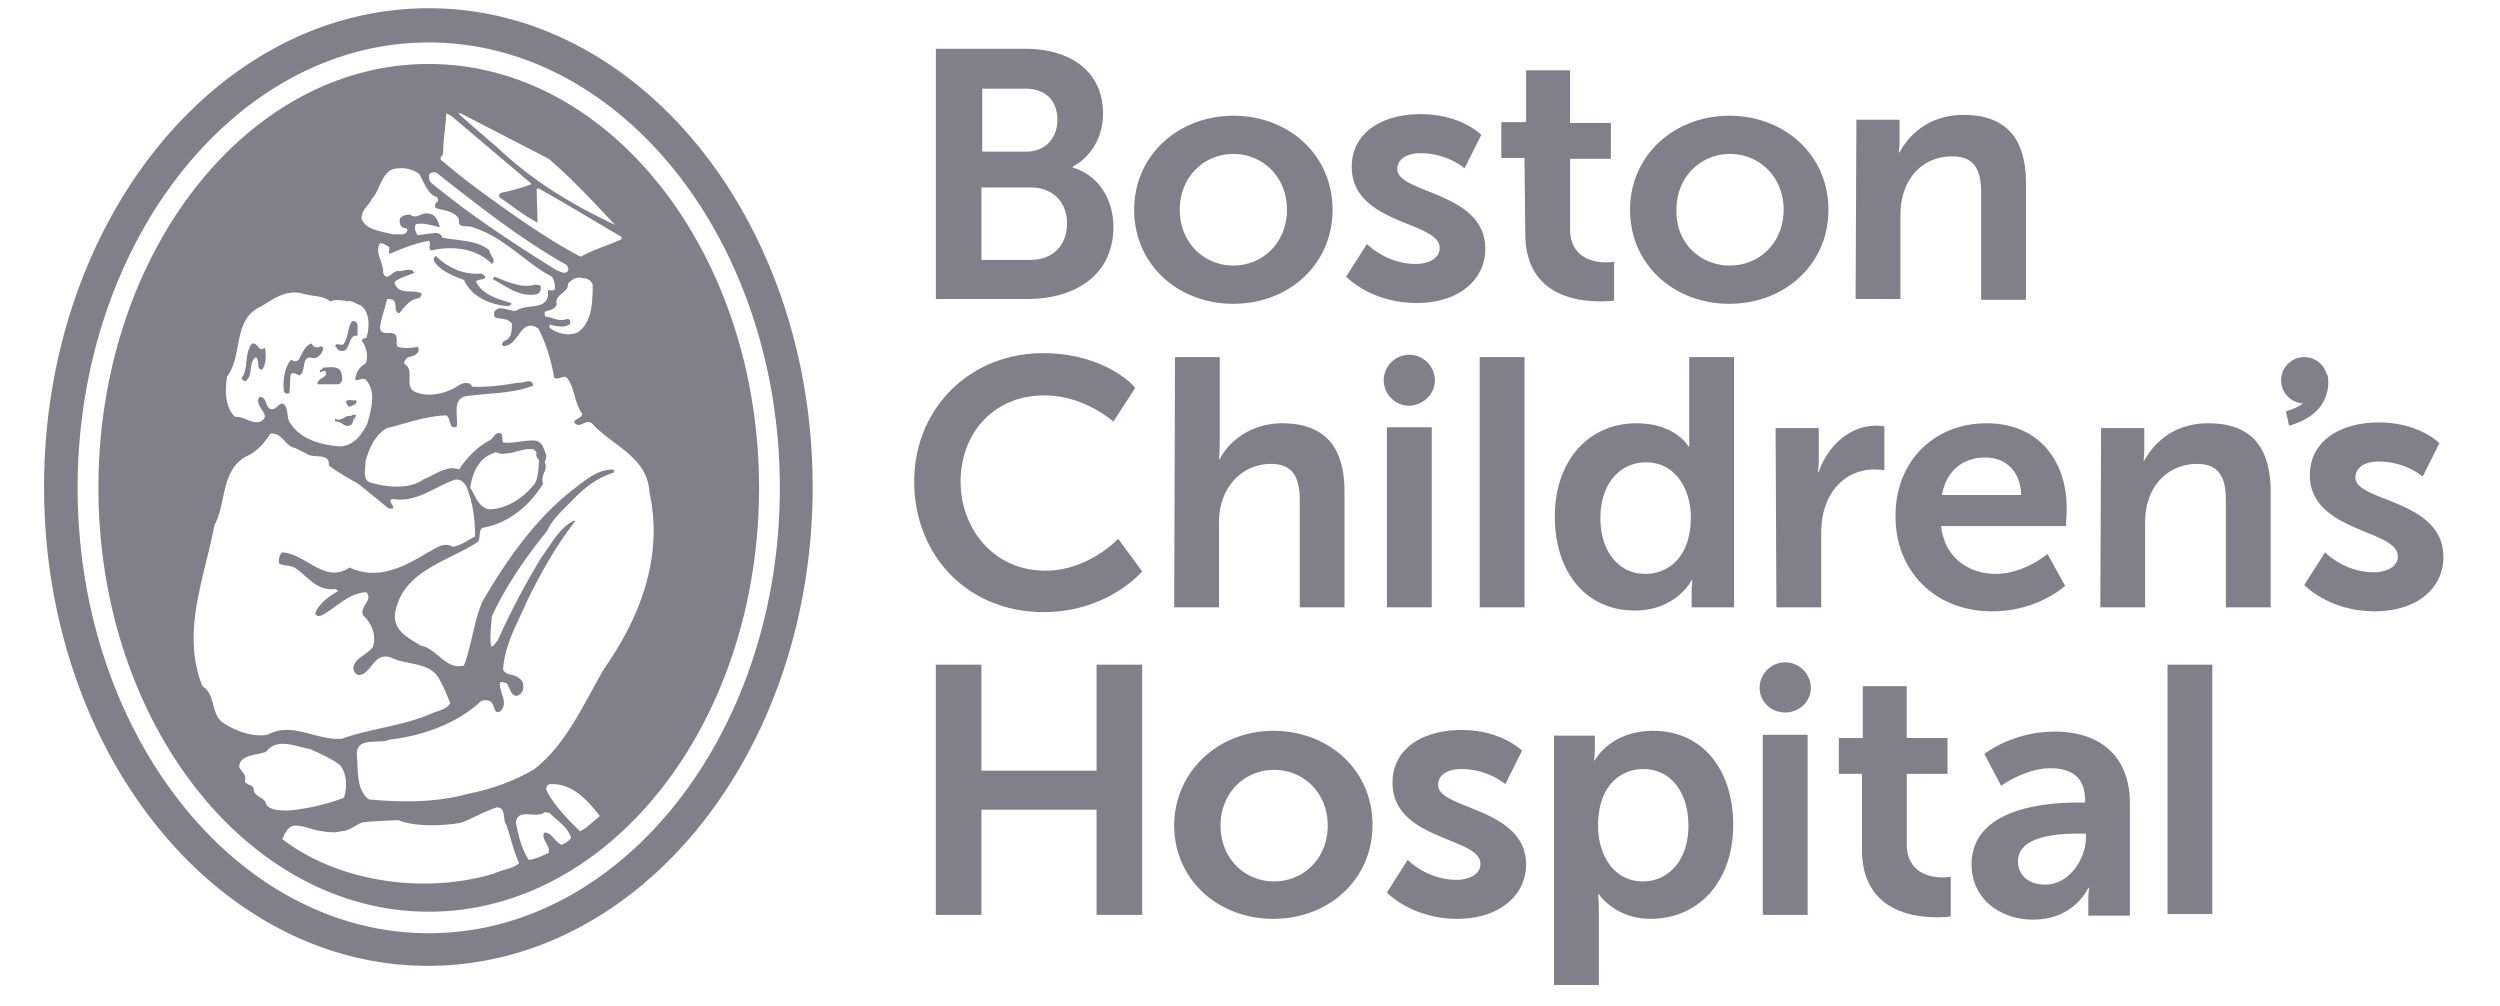 <svg xmlns="http://www.w3.org/2000/svg" width="82" height="33" fill="none"><path fill="#817F8A" d="M26.655 15.974c0 8.677-5.64 15.706-12.619 15.706-6.951 0-12.591-7.03-12.591-15.706C1.445 7.298 7.085.27 14.063.27c6.952 0 12.592 7.03 12.592 15.705ZM14.063 30.61c6.348 0 11.516-6.56 11.516-14.608 0-8.05-5.168-14.609-11.516-14.609-6.349 0-11.517 6.56-11.517 14.609 0 8.048 5.168 14.608 11.517 14.608Zm0-28.511c5.98 0 10.834 6.246 10.834 13.903 0 7.683-4.853 13.902-10.834 13.902S3.228 23.657 3.228 16.001c0-7.683 4.854-13.903 10.835-13.903Zm.734 1.699-.157-.079c-.026.444-.105.889-.105 1.333-.026.052-.105.104-.079.183.63.549 1.312 1.045 1.968 1.516.84.6 1.731 1.202 2.623 1.672.393-.235.892-.366 1.338-.575V7.77c-.945-.549-1.784-1.072-2.728-1.594l-.053.026c0 .366.026.758.026 1.097-.42-.209-.865-.575-1.259-.836V6.41c0-.079.105-.105.184-.105.288-.078.603-.156.866-.261v-.026l-2.624-2.221Zm.315-.079h-.079c.42.392.866.758 1.286 1.124 1.154 1.097 2.466 1.881 3.856 2.535-.76-.81-1.364-1.464-2.177-2.17l-2.886-1.489Zm-1.364 1.986a.998.998 0 0 0-.682-.183c-.551 0-.577.706-.866.993-.079.21-.341.34-.341.654.131.392.682.418 1.05.522.157-.026.367.053.445-.104.027-.105-.052-.105-.104-.105-.132-.052-.158-.183-.132-.313.079-.105.21-.13.341-.13.21.182.368-.105.63-.027.21.026.288.261.341.444-.236-.052-.498-.157-.787-.104-.079.13 0 .261.052.366.158-.027.368-.053.578-.079.104 0 .21.052.236.157.524.104 1.154.078 1.547.418 0 .157.237.314.08.444-.526-.522-1.286-.6-1.995-.444-.13-.078.027-.235-.078-.314-.446.079-.84.236-1.26.419l-.052-.027c.026-.078 0-.13.026-.183-.105-.052-.183-.13-.314-.13-.184.313.13.653.104.967.132.34.315-.105.525-.052.157 0 .393-.131.498.052-.21.104-.42.13-.63.287-.052.079.027.13.053.183.184.235.578.079.814.21 0 .051-.027.104-.08.156-.314.026-.471.287-.655.496-.157-.052-.105-.235-.131-.34-.026-.13-.184-.13-.262-.13-.08.34-.21.653-.236.967.052.21.288.13.42.157.209.052.078.313.157.444.183.052.42.052.655 0 .027.026.053.079.027.157-.079.13-.21.157-.341.183-.053.052-.158.13-.105.235.34.183-.027.706.315.889.34.182.865.104 1.18-.053.21-.052.341-.287.63-.209.026.053.078.026.078.105.551.026 1.05-.053 1.522-.13.183.025.367-.132.472.025 0 .026.026.053 0 .079-.682.261-1.469.235-2.204.34-.446.13-.236.627-.288.992-.262.131-.184-.26-.341-.365-.708.026-1.286.26-1.941.418-.394.209-.604.68-.709 1.097 0 .236-.105.575.131.68.499.156 1.312.26 1.784-.105.368-.13.735-.47 1.155-.313.21-.34.577-.732.97-.941.158-.053.158-.236.341-.261.158.025.079.235.131.313.368.052.735-.104 1.102-.052.21.078.236.287.315.47a.623.623 0 0 1-.053.235c.132.262-.157.392-.052.706-.446.706-1.102 1.28-1.967 1.437-.184.079-.053.34-.184.47-.944.628-2.361.915-2.676 2.196-.184.68.394.94.813 1.202.551.104.814.81 1.417.653.262-.68.315-1.411.603-2.09.787-1.36 1.705-2.666 2.912-3.633.394-.287.814-.706 1.364-.706.079 0 .026.079.026.105-.524.157-.944.497-1.285.836-.288.314-.708.654-.892 1.072-.682.836-1.364 1.83-1.81 2.796-.026.314-.079.68-.026.993.105 0 .131-.13.21-.183.42-.94.918-1.881 1.443-2.744.314-.418.603-.993 1.075-1.202l.026.026c-.63.81-1.128 1.699-1.574 2.613-.315.732-.734 1.412-.787 2.248.079.209.368.13.525.287.131.079.157.236.131.366-.026.105-.131.21-.236.21-.21-.053-.184-.288-.315-.419-.078 0-.157-.078-.21 0-.026.314.289.627.027.915-.236.157-.184-.21-.341-.314a.336.336 0 0 0-.315 0c-.787.732-1.889 1.124-2.99 1.255-.342.156-1.076-.105-1.076.47.052.523-.027 1.176.393 1.49 1.102.104 2.23.104 3.253-.183.787-.157 1.522-.419 2.177-.81 1.076-.837 1.627-2.17 2.309-3.32 1.128-1.62 1.941-3.606 1.469-5.749-.052-1.176-1.233-1.541-1.889-2.273-.183-.13-.315.078-.472.052-.315-.157.157-.183.157-.366-.262-.34-.236-.836-.498-1.176-.157-.104-.262.079-.42 0-.105-.575-.262-1.123-.524-1.62-.604-.392-.63.601-1.155.575 0-.026-.052-.026-.026-.078 0-.079.131-.105.184-.157.13-.105.13-.34.13-.497-.104-.157-.288-.157-.471-.183-.105 0-.131-.104-.105-.209.157-.235.446-.026.708-.026.262-.183.525-.104.813-.209.21-.078.263-.261.236-.47.08-.026.184.052.236-.053 0-.13-.026-.287-.104-.392-.892-.47-1.574-1.306-2.598-1.62-.157-.078-.498.052-.445-.235-.105-.287-.473-.314-.761-.392-.053-.078-.026-.183.052-.21.026-.051.026-.104-.026-.156-.289-.078-.42-.496-.577-.758Zm.55-.052c-.078 0-.157 0-.21.052-.025.079-.025.21.053.288 1.26 1.045 2.729 2.012 4.119 2.874.105.027.236.131.341.053.079-.079.026-.183-.026-.236-1.495-.836-2.912-1.96-4.276-3.031Zm1.496 3.319c-.577.052-1.102-.183-1.495-.575-.079.026-.079.13-.053.183.184.287.604.47.97.6.263.576.867.811 1.444.863.052-.026.13-.026.105-.104-.42-.13-.945-.262-1.155-.706.08-.078.21-.052.289-.104.053-.079-.052-.105-.105-.157Zm1.758.366c-.446.13-.918-.105-1.338-.262l-.053.079c.446.235.866.6 1.443.496.079-.026.131-.078.131-.183.027-.104-.052-.13-.183-.13Zm1.889 0a.316.316 0 0 0-.315-.21c-.21-.078-.394.053-.499.184.027.313-.446.313-.367.679-.079.183-.262.183-.394.235 0 .079 0 .105.027.157.236.026.446.183.708.079.105 0 .105.078.105.156-.184.157-.472.079-.682.026v.105c.236.183.603.287.918.157.472-.314.498-.967.498-1.568Zm-8.605.549c-.262-.21-.63-.157-.918-.262-.525-.13-.97.183-1.338.418-.97.418-.603 1.62-1.128 2.3-.079.444-.079 1.02.262 1.333.289-.026.525.235.813.157.446-.21-.21-.47-.026-.81.263-.027.184.313.368.391.183.053.236-.156.393-.182.236.13.105.444.262.653.341.522.971.705 1.627.758.446-.026.682-.34.892-.732.13-.444.315-1.098-.053-1.463-.131-.079-.262.078-.34 0 .025-.21.13-.419.34-.523.105-.21.027-.575-.131-.758.026-.052.105-.078.158-.078.104-.34.13-.837-.184-1.072-.158-.052-.315-.183-.472-.13 0 0-.027 0-.027-.027-.13 0-.34-.052-.498.027Zm.892.757c-.026-.078-.079-.13-.184-.104-.157.209-.105.549-.288.758-.079.052-.21-.079-.263.052l.105.13c.446.184.263-.522.63-.47v-.366Zm-3.043.758c-.21.183-.21-.183-.42-.13-.262.313-.105.836-.34 1.123.025.079.078.105.13.105.263-.183.079-.627.341-.784.131.104 0 .366.184.418.157-.157.157-.497.105-.732Zm1.836-.052c-.079.078-.262.052-.288-.078-.21.026-.315.313-.394.444-.026.13-.183.183-.288.078-.21.235-.289.68-.236 1.046.026.078.13.078.183.052l.026-.549c.027-.183.184-.078.289-.026.157-.079.131-.288.184-.444.078-.236.21-.105.367-.131.131-.079.236-.183.236-.34l-.079-.052Zm.682.915c-.052-.288-.367-.21-.603-.21-.026.079-.131.053-.105.157l.157-.052c.184.235-.262.21-.236.444h.682c.158-.052.131-.209.105-.34Zm.472.862c-.104.026-.288-.052-.34.052.052.053.052.183.157.157.079-.052.262-.078.183-.209Zm-.104.732c0-.105.104-.157.104-.236-.052-.052-.13 0-.183.027-.184-.053-.289.209-.499.078v.105c.132-.027.236.078.341.13.105.026.21-.026.237-.104Zm-1.89.836c-.34-.052-.419-.523-.812-.47-.184.287-.446.6-.814.757-.813.47-.63 1.516-1.023 2.248-.315 1.698-1.102 3.502-.393 5.279.446.261.262.914.682 1.202.393.261.944.47 1.443.392.84-.445 1.574.183 2.44.13.944-.34 2.02-.418 2.964-.836.183-.078.498-.13.603-.34-.131-.287-.262-.653-.446-.914-.367-.418-.97-.34-1.443-.549-.63-.288-.682.549-1.128.549a.25.25 0 0 1-.157-.288c.078-.287.42-.366.63-.627.13-.366-.027-.784-.316-1.045-.13-.288.342-.497.106-.758-.578.026-.945.47-1.417.732-.079.052-.21.078-.262-.026.078-.288.446-.575.734-.732v-.052c-.026 0-.052 0-.052-.026-.656.078-.945-.445-1.364-.706-.158-.079-.368-.052-.499-.13-.026-.131 0-.288.105-.367.787.053 1.39 1.046 2.204.497.944.444 1.836-.052 2.57-.497.237-.104.499-.366.814-.183.288-.052.472-.209.734-.34 0-.574-.079-1.123-.288-1.646-.08-.13-.21-.261-.394-.209-.656.235-1.259.758-2.02.627-.21.053.079.21 0 .314h-.13l-.998-.81c-.315-.183-.656-.366-.97-.601.052-.444-.499-.21-.735-.392l-.367-.183Zm7.844.052c-.34-.078-.63.13-.97.13-.158.053-.262-.104-.394 0-.472.158-.682.68-.734 1.125.157.235.262.653.63.705.629-.026 1.154-.418 1.495-.862.105-.21.105-.47.13-.732-.025-.078-.13-.13-.078-.261l-.079-.105Zm-6.374 10.349c-.262-.21-.63-.366-.97-.523-.447-.078-1.103-.392-1.444.079-.288.13-.865.078-.892.496.053.157.263.261.184.47.026.131.236.105.289.236 0 .313.367.26.42.548.157.183.445.183.734.183a7.015 7.015 0 0 0 1.81-.418c.105-.34.105-.784-.131-1.071Zm8.526 1.672c-.394-.496-.892-1.097-1.653-1.045-.105.026-.105.105-.105.183.236.496.708.967 1.102 1.359.236-.105.42-.314.656-.497Zm-3.07.288c-.13-.183 0-.575-.314-.575-.394.13-1.024.47-1.155.496-.13.053-1.416.21-2.072-.078-.367.026-.813.026-1.18.078-.237.079-.42.288-.709.288-.184.078-.603 0-.603 0-.315-.026-.63-.21-.945-.183-.21.052-.288.261-.367.444 1.81 1.385 4.617 1.83 6.952 1.124.262-.13.63-.157.813-.34-.184-.392-.262-.81-.42-1.254Zm1.26-.418c-.263.235-.893-.157-.945.34.079.418.184.862.42 1.228.21-.026.446-.131.656-.236.052-.26-.236-.392-.158-.653.236-.052.341.288.577.392.131-.052.263-.13.315-.235-.131-.366-.393-.497-.708-.81l-.158-.026ZM30.696 1.601h2.938c1.495 0 2.544.758 2.544 2.117 0 .758-.367 1.411-.996 1.751v.026c.891.261 1.337 1.098 1.337 1.934 0 1.646-1.311 2.378-2.833 2.378h-2.99V1.601Zm2.964 3.371c.656 0 1.023-.47 1.023-1.045s-.341-1.019-1.05-1.019h-1.416v2.064h1.443Zm.131 3.554c.76 0 1.207-.496 1.207-1.202 0-.68-.446-1.176-1.207-1.176h-1.6v2.378h1.6Zm6.663-4.73c1.81 0 3.253 1.281 3.253 3.084 0 1.803-1.443 3.084-3.253 3.084s-3.253-1.28-3.253-3.084c0-1.803 1.47-3.084 3.253-3.084Zm0 4.913c.945 0 1.758-.731 1.758-1.829 0-1.097-.813-1.83-1.758-1.83-.97 0-1.757.759-1.757 1.83 0 1.098.813 1.83 1.757 1.83Zm3.7.366s.812.863 2.308.863c1.416 0 2.256-.784 2.256-1.777 0-1.882-2.886-1.804-2.886-2.614 0-.365.367-.522.76-.522.893 0 1.444.496 1.444.496l.55-1.097s-.655-.68-1.993-.68c-1.286 0-2.256.627-2.256 1.725 0 1.908 2.885 1.777 2.885 2.666 0 .34-.367.522-.787.522-.97 0-1.6-.653-1.6-.653l-.682 1.071Zm5.875-1.41c0 1.985 1.627 2.22 2.466 2.22.289 0 .446-.026.446-.026V8.58s-.105.026-.262.026c-.394 0-1.18-.13-1.18-1.098v-2.3h1.337V4.033h-1.338V2.307h-1.442v1.699h-.814V5.18h.761l.026 2.483Zm6.69-3.869c1.81 0 3.253 1.281 3.253 3.084 0 1.803-1.443 3.084-3.253 3.084s-3.253-1.28-3.253-3.084c0-1.803 1.469-3.084 3.253-3.084Zm.026 4.913c.944 0 1.758-.731 1.758-1.829 0-1.097-.814-1.83-1.758-1.83-.97 0-1.758.759-1.758 1.83-.026 1.098.788 1.83 1.758 1.83Zm4.119 1.098h1.469V7.115c0-.287.026-.548.105-.784.21-.705.787-1.202 1.6-1.202.76 0 .944.497.944 1.202v3.502h1.47V6.018c0-1.568-.735-2.248-2.047-2.248-1.207 0-1.836.732-2.099 1.229h-.026s.026-.183.026-.392v-.68H60.89l-.026 5.88ZM34.21 11.584c-2.414 0-4.224 1.83-4.224 4.207 0 2.405 1.732 4.286 4.25 4.286 2.099 0 3.227-1.333 3.227-1.333l-.787-1.071s-.97 1.045-2.388 1.045c-1.705 0-2.78-1.385-2.78-2.927 0-1.515 1.023-2.822 2.754-2.822 1.312 0 2.256.862 2.256.862l.709-1.097c.026-.052-.997-1.15-3.017-1.15Zm4.302 8.336h1.47v-2.717c0-.288.025-.523.104-.758.21-.706.813-1.229 1.6-1.229.761 0 .945.497.945 1.203v3.501H44.1v-3.789c0-1.568-.735-2.247-2.047-2.247-1.023 0-1.757.6-2.046 1.176h-.026s.026-.21.026-.497v-2.848H38.54l-.026 8.205Zm15.163-6.036c1.285 0 1.705.758 1.705.758h.026v-2.927h1.47v8.205h-1.391v-.496c0-.21.026-.392.026-.392h-.026s-.499.993-1.863.993c-1.6 0-2.623-1.254-2.623-3.084 0-1.855 1.128-3.057 2.676-3.057Zm.288 4.939c.761 0 1.496-.549 1.496-1.856 0-.914-.499-1.803-1.47-1.803-.813 0-1.495.654-1.495 1.83 0 1.097.604 1.829 1.47 1.829Zm4.303 1.097h1.469v-2.325c0-.34.026-.68.13-.967.29-.889.998-1.229 1.601-1.229.21 0 .341.027.341.027v-1.438s-.131-.026-.262-.026c-.892 0-1.6.68-1.889 1.516h-.026s.026-.21.026-.418v-1.02H58.24l.026 5.88Zm6.899-6.036c1.705 0 2.623 1.228 2.623 2.796 0 .183-.026.575-.026.575h-4.092c.104 1.019.892 1.568 1.783 1.568.945 0 1.706-.654 1.706-.654l.577 1.046s-.892.836-2.387.836c-1.968 0-3.175-1.411-3.175-3.084-.026-1.803 1.233-3.083 2.99-3.083Zm1.128 2.352c-.026-.81-.525-1.229-1.18-1.229-.761 0-1.286.47-1.417 1.229h2.597Zm2.597 3.684h1.469v-2.717c0-.288.026-.55.105-.784.21-.706.813-1.203 1.6-1.203.761 0 .945.497.945 1.203v3.501h1.469v-3.789c0-1.568-.735-2.247-2.047-2.247-1.206 0-1.836.732-2.098 1.228h-.026s.026-.183.026-.392v-.68h-1.417l-.026 5.88Zm6.69-.731s.813.862 2.308.862c1.416 0 2.256-.784 2.256-1.777 0-1.908-2.886-1.803-2.886-2.613 0-.366.368-.523.761-.523.892 0 1.443.496 1.443.496l.55-1.097s-.655-.68-1.993-.68c-1.285 0-2.256.628-2.256 1.725 0 1.882 2.886 1.777 2.886 2.666 0 .34-.368.523-.787.523-.97 0-1.6-.654-1.6-.654l-.683 1.072ZM30.695 30.008h1.495v-3.45h3.777v3.45h1.496v-8.206h-1.496v3.476h-3.777v-3.476h-1.495v8.206Zm11.07-6.037c1.81 0 3.253 1.28 3.253 3.084 0 1.803-1.443 3.083-3.253 3.083s-3.253-1.28-3.253-3.083c.026-1.777 1.47-3.084 3.253-3.084Zm.026 4.939c.945 0 1.758-.732 1.758-1.83 0-1.097-.813-1.828-1.758-1.828-.97 0-1.757.757-1.757 1.829 0 1.071.787 1.829 1.757 1.829Zm3.699.366s.813.862 2.309.862c1.39 0 2.256-.784 2.256-1.777 0-1.881-2.886-1.803-2.886-2.613 0-.366.367-.523.76-.523.893 0 1.444.497 1.444.497l.55-1.098s-.655-.68-1.993-.68c-1.286 0-2.256.628-2.256 1.726 0 1.907 2.885 1.777 2.885 2.665 0 .34-.367.523-.787.523-.97 0-1.6-.654-1.6-.654l-.682 1.072Zm5.483-5.148h1.338v.418c0 .209-.026.392-.026.392h.026s.498-.967 1.915-.967c1.6 0 2.623 1.254 2.623 3.084 0 1.881-1.154 3.083-2.702 3.083-1.18 0-1.705-.81-1.705-.81h-.026s.026.21.026.497v2.482h-1.47v-8.18Zm2.912 4.782c.813 0 1.495-.653 1.495-1.83 0-1.123-.603-1.855-1.47-1.855-.76 0-1.494.55-1.494 1.856 0 .94.498 1.829 1.469 1.829Zm7.188-1.045c0 1.986 1.626 2.221 2.465 2.221.289 0 .446-.026.446-.026v-1.307s-.105.026-.262.026c-.393 0-1.18-.13-1.18-1.097v-2.3h1.337v-1.176h-1.338v-1.698H61.1v1.698h-.787v1.176h.76v2.483Zm7.109-1.542h.21v-.079c0-.784-.499-1.045-1.129-1.045-.839 0-1.626.575-1.626.575l-.55-1.045s.917-.732 2.308-.732c1.547 0 2.466.862 2.466 2.352v3.685h-1.365v-.497c0-.235.027-.418.027-.418h-.027s-.445 1.045-1.81 1.045c-1.049 0-2.02-.653-2.02-1.829.027-1.882 2.571-2.012 3.516-2.012Zm-1.102 2.692c.787 0 1.338-.837 1.338-1.542v-.13h-.263c-.76 0-1.967.104-1.967.914 0 .392.289.758.892.758ZM48.534 19.92h1.47v-8.205h-1.47v8.205Zm22.56 10.061h1.47v-8.179h-1.47v8.18Zm5.247-17.508a.76.76 0 0 0-1.521 0 .76.76 0 0 0 1.521 0Zm-1.259 1.49c1.574-.445 1.26-1.673 1.26-1.673l-.473.13c0 .026.21.758-.892 1.072l.105.47ZM45.491 19.92h1.47v-5.906h-1.47v5.906Zm1.574-7.447a.844.844 0 0 0-.84-.837.844.844 0 0 0-.839.837c0 .444.367.836.84.836.472-.026.839-.392.839-.836Zm10.756 17.535h1.469v-5.906h-1.47v5.906Zm1.574-7.448a.844.844 0 0 0-.84-.836.844.844 0 0 0-.84.836c0 .444.368.81.84.81s.84-.366.84-.81Z"/></svg>